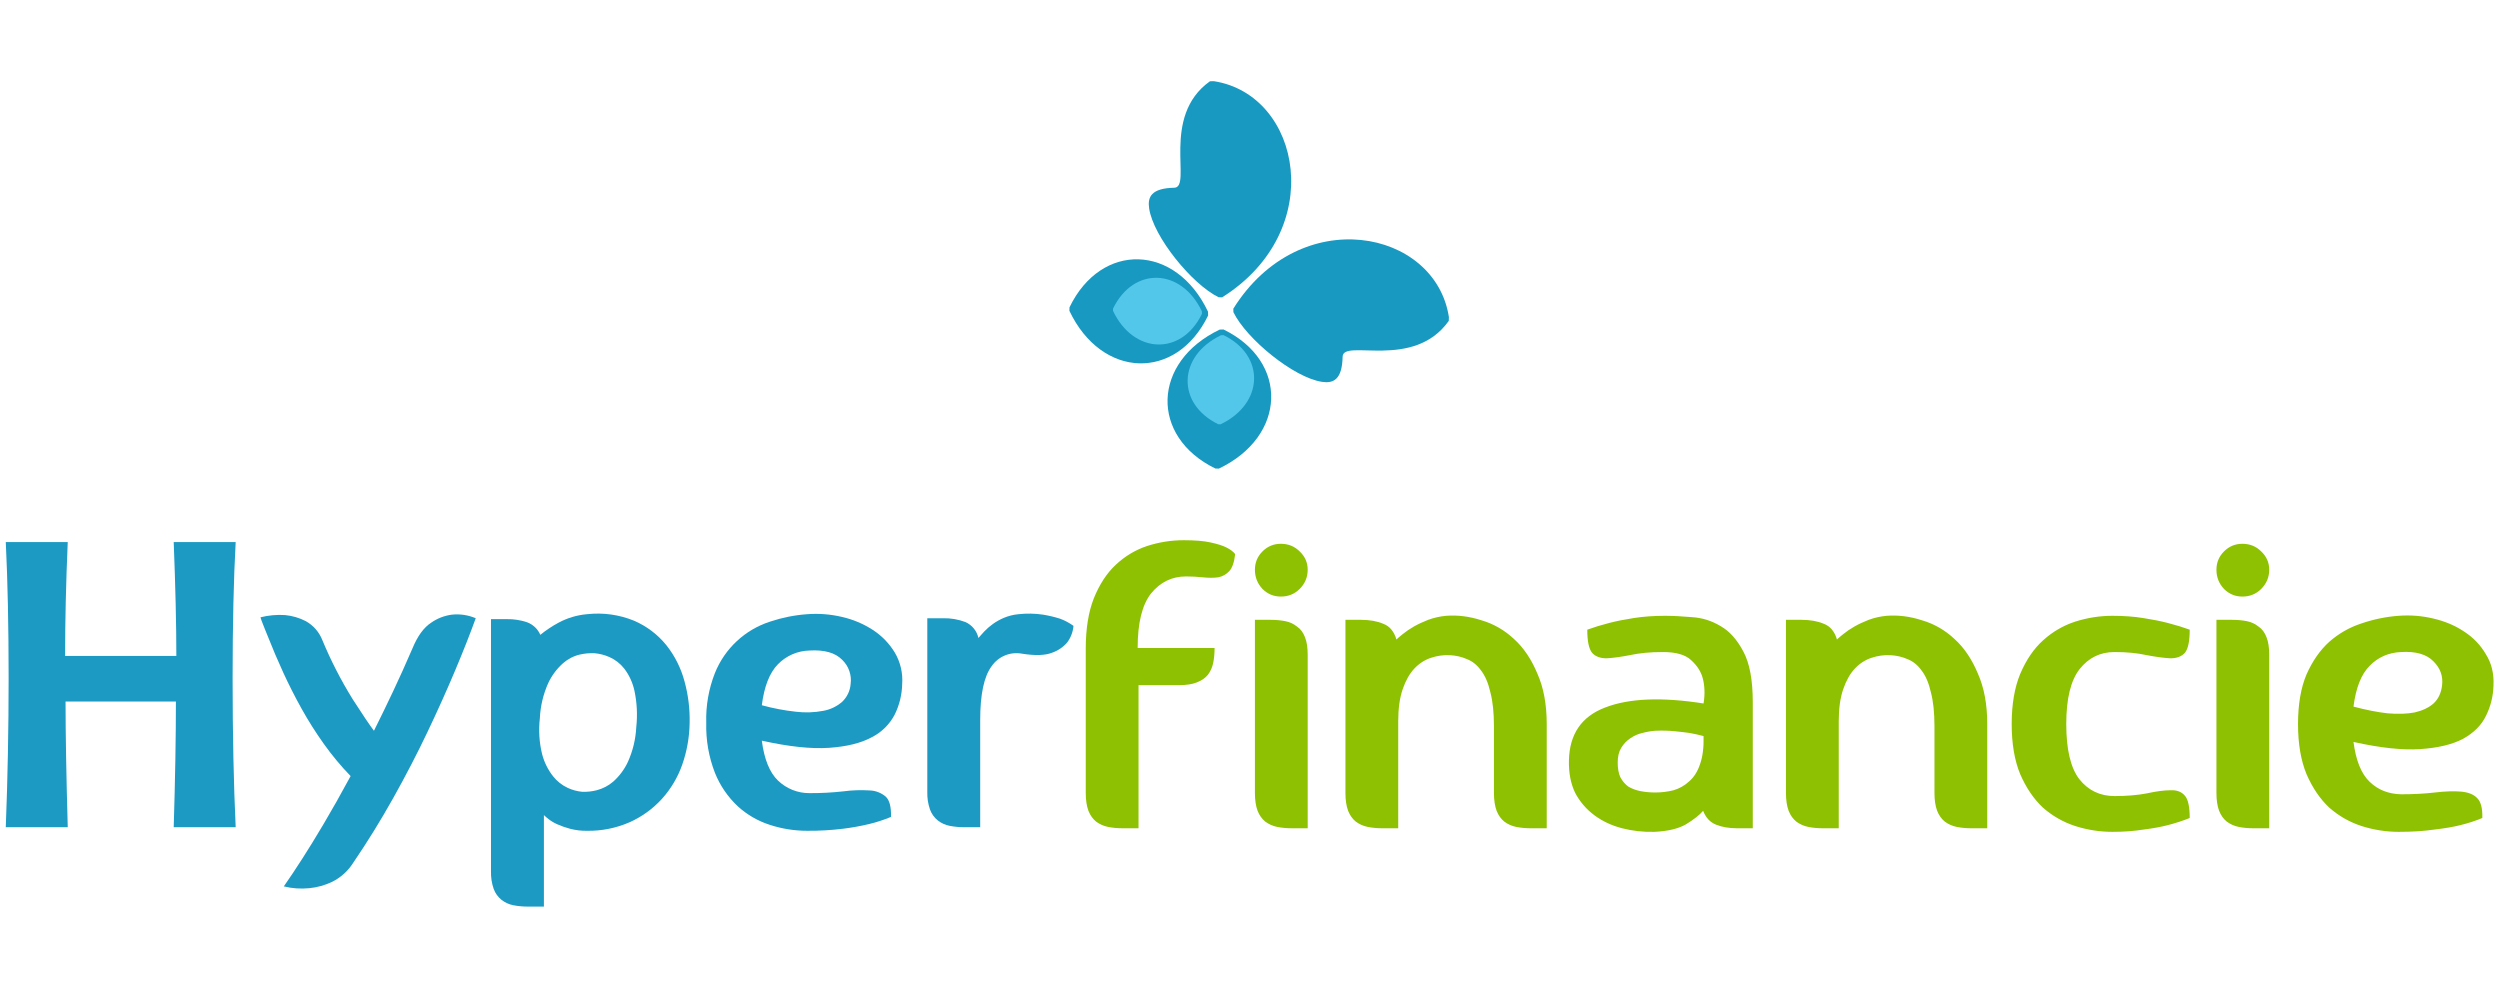 <?xml version="1.0" encoding="utf-8"?>
<svg viewBox="148.94 -138.725 726.588 292.263" fill="none" xmlns="http://www.w3.org/2000/svg">
  <path d="M217.438 101.687H199.428C199.853 87.642 200.066 75.466 200.066 65.157H167.992C167.992 74.407 168.205 86.584 168.63 101.687H150.62C151.169 87.687 151.444 73.241 151.447 58.349C151.447 43.289 151.171 30.116 150.62 18.828H168.628C168.117 30.75 167.862 41.781 167.863 51.921H200.192C200.192 42.97 199.937 31.939 199.427 18.828H217.437C216.844 29.604 216.546 42.778 216.545 58.349C216.546 74.603 216.843 89.049 217.438 101.687Z" fill="#1C9AC4"/>
  <path d="M268.829 49.689C270.303 46.126 272.106 43.649 274.238 42.26C276.036 40.994 278.116 40.188 280.298 39.911C282.651 39.667 285.029 40.027 287.205 40.957C285.641 45.302 283.664 50.319 281.275 56.007C278.885 61.695 276.192 67.69 273.195 73.992C270.195 80.296 266.871 86.705 263.225 93.219C259.578 99.733 255.711 105.989 251.625 111.986C250.121 114.391 247.977 116.331 245.434 117.586C243.36 118.566 241.134 119.185 238.852 119.414C236.364 119.669 233.85 119.493 231.423 118.893C233.072 116.547 234.897 113.81 236.897 110.682C238.63 107.989 240.671 104.666 243.019 100.712C245.367 96.758 247.974 92.131 250.842 86.832C248.026 83.924 245.433 80.809 243.084 77.513C240.72 74.205 238.545 70.767 236.571 67.213C234.615 63.694 232.833 60.175 231.224 56.656C229.614 53.137 228.16 49.725 226.861 46.422C226.6 45.729 226.317 45.035 226.011 44.34C225.711 43.64 225.469 43.033 225.294 42.515C225.039 41.92 224.823 41.309 224.646 40.687C226.986 40.097 229.405 39.879 231.814 40.039C233.904 40.241 235.937 40.838 237.806 41.798C240.009 43.026 241.716 44.983 242.632 47.334C245.101 53.275 248.044 59.007 251.432 64.476C254.251 68.863 256.315 71.925 257.623 73.664C259.447 70.015 261.294 66.215 263.162 62.264C265.03 58.313 266.919 54.122 268.829 49.689Z" fill="#1C9AC4"/>
  <path d="M319.528 39.785C324.175 39.256 328.882 39.906 333.212 41.675C336.87 43.245 340.091 45.682 342.596 48.775C345.055 51.875 346.852 55.447 347.874 59.27C348.956 63.193 349.461 67.253 349.374 71.322C349.319 75.475 348.593 79.591 347.224 83.511C345.931 87.197 343.915 90.586 341.294 93.481C338.666 96.362 335.471 98.67 331.91 100.258C328.007 101.96 323.785 102.805 319.528 102.735C317.88 102.759 316.236 102.562 314.641 102.149C313.37 101.816 312.128 101.381 310.927 100.849C310.022 100.454 309.169 99.95 308.386 99.349C307.91 98.982 307.453 98.59 307.017 98.176V124.763H302.455C301.012 124.775 299.572 124.645 298.155 124.375C296.895 124.134 295.712 123.597 294.701 122.808C293.661 121.975 292.872 120.871 292.42 119.618C291.849 117.963 291.584 116.217 291.638 114.467V41.218H296.2C298.214 41.181 300.219 41.488 302.13 42.127C302.985 42.444 303.766 42.931 304.427 43.559C305.088 44.187 305.615 44.943 305.975 45.78C307.62 44.444 309.387 43.266 311.253 42.261C313.813 40.879 316.629 40.036 319.528 39.785ZM305.842 70.021C305.438 73.507 305.659 77.036 306.494 80.444C307.101 82.792 308.188 84.989 309.687 86.895C310.832 88.349 312.306 89.51 313.987 90.284C315.284 90.88 316.671 91.256 318.092 91.395C319.54 91.458 320.989 91.305 322.392 90.939C324.175 90.479 325.826 89.609 327.214 88.398C329.001 86.795 330.443 84.844 331.45 82.664C332.87 79.498 333.687 76.095 333.861 72.629C334.25 69.105 334.074 65.541 333.34 62.072C332.838 59.704 331.813 57.477 330.34 55.556C329.2 54.114 327.723 52.973 326.04 52.233C324.676 51.633 323.224 51.259 321.74 51.125C320.295 51.057 318.848 51.189 317.44 51.516C315.626 51.946 313.947 52.818 312.553 54.054C310.74 55.675 309.277 57.649 308.253 59.854C306.821 63.063 306.003 66.511 305.842 70.021Z" fill="#1C9AC4"/>
  <path d="M411.145 60.116C411.078 63.169 410.345 66.17 408.998 68.91C407.52 71.781 405.169 74.109 402.283 75.56C399.155 77.254 395.008 78.275 389.841 78.623C384.673 78.971 378.177 78.276 370.352 76.538C371.048 81.926 372.615 85.793 375.053 88.138C377.504 90.492 380.774 91.801 384.173 91.787C387.481 91.805 390.789 91.631 394.078 91.266C396.583 90.931 399.116 90.843 401.64 91.002C403.388 91.044 405.068 91.69 406.394 92.83C407.481 93.87 407.981 95.825 407.894 98.695C405.824 99.559 403.689 100.255 401.507 100.777C398.994 101.377 396.449 101.833 393.884 102.145C390.446 102.564 386.985 102.759 383.523 102.731C379.873 102.732 376.246 102.161 372.774 101.037C369.292 99.933 366.089 98.089 363.386 95.632C360.487 92.92 358.218 89.604 356.739 85.919C354.929 81.27 354.066 76.306 354.201 71.319C354.055 66.378 354.916 61.458 356.731 56.86C358.144 53.348 360.314 50.19 363.085 47.61C365.856 45.031 369.161 43.093 372.765 41.935C376.244 40.77 379.855 40.047 383.515 39.785C386.901 39.524 390.308 39.788 393.614 40.567C396.812 41.285 399.857 42.565 402.608 44.347C405.206 46.032 407.39 48.282 408.998 50.929C410.633 53.701 411.382 56.907 411.145 60.116ZM370.352 66.241C373.599 67.136 376.913 67.768 380.261 68.131C382.908 68.448 385.588 68.36 388.209 67.87C390.234 67.508 392.125 66.607 393.683 65.263C395.117 63.913 395.999 62.079 396.158 60.115C396.341 58.82 396.211 57.5 395.781 56.265C395.35 55.03 394.631 53.916 393.683 53.015C391.683 50.974 388.511 50.084 384.169 50.343C380.727 50.427 377.454 51.853 375.049 54.315C372.612 56.793 371.046 60.769 370.351 66.241H370.352Z" fill="#1C9AC4"/>
  <path d="M445.943 51.254C444.281 50.946 442.564 51.127 441.003 51.775C439.441 52.422 438.1 53.509 437.143 54.903C434.928 57.856 433.82 63.069 433.82 70.543V101.691H429.263C427.82 101.703 426.38 101.571 424.963 101.297C423.704 101.058 422.521 100.523 421.509 99.736C420.471 98.901 419.682 97.796 419.228 96.543C418.657 94.889 418.393 93.144 418.446 91.395V40.958H423.008C425.232 40.905 427.444 41.281 429.525 42.066C430.473 42.488 431.309 43.126 431.966 43.93C432.622 44.733 433.081 45.68 433.304 46.693C433.736 46.168 434.304 45.541 434.998 44.803C435.755 44.012 436.584 43.292 437.474 42.653C438.488 41.923 439.581 41.311 440.732 40.828C442.064 40.278 443.469 39.926 444.903 39.785C447.288 39.517 449.698 39.559 452.071 39.912C453.748 40.185 455.403 40.578 457.024 41.088C458.416 41.603 459.731 42.304 460.934 43.173C460.788 44.919 460.156 46.59 459.109 47.995C457.925 49.37 456.396 50.404 454.678 50.989C452.677 51.775 449.765 51.864 445.943 51.254Z" fill="#1C9AC4"/>
  <path fill-rule="evenodd" clip-rule="evenodd" d="M 500.061 -47.031 C 490.815 -27.907 469.108 -28.631 459.748 -48.386 L 459.772 -49.405 C 469.018 -68.533 490.672 -67.895 500.03 -48.143 L 500.061 -47.031 Z" fill="#1799C2"/>
  <path fill-rule="evenodd" clip-rule="evenodd" d="M 504.535 -42.966 C 523.591 -33.692 522.867 -11.92 503.191 -2.533 L 502.172 -2.557 C 483.12 -11.831 483.751 -33.548 503.431 -42.935 L 504.535 -42.966 Z" fill="#1799C2"/>
  <path fill-rule="evenodd" clip-rule="evenodd" d="M 498.27 -47.518 C 492.34 -35.26 478.419 -35.727 472.417 -48.386 L 472.431 -49.038 C 478.361 -61.299 492.248 -60.891 498.25 -48.232 L 498.27 -47.518 Z" fill="#53C7EA"/>
  <path fill-rule="evenodd" clip-rule="evenodd" d="M 504.538 -41.321 C 516.758 -35.377 516.292 -21.421 503.674 -15.406 L 503.022 -15.423 C 490.802 -21.367 491.207 -35.281 503.828 -41.3 L 504.538 -41.321 Z" fill="#53C7EA"/>
  <path fill-rule="evenodd" clip-rule="evenodd" d="M 501.704 -115.135 C 527.159 -111.208 534.996 -71.722 504.132 -52.306 L 503.113 -52.333 C 495.435 -56.068 484.148 -69.856 482.917 -78.169 C 482.437 -81.438 483.5 -84.024 490.217 -84.161 C 495.554 -84.271 486.139 -104.825 500.595 -115.104 L 501.704 -115.135 Z" fill="#1799C2"/>
  <path fill-rule="evenodd" clip-rule="evenodd" d="M 570.038 -46.582 C 566.121 -72.106 526.748 -79.967 507.387 -49.014 L 507.414 -47.995 C 511.139 -40.295 524.888 -28.974 533.178 -27.743 C 536.436 -27.259 539.015 -28.329 539.153 -35.062 C 539.263 -40.416 559.753 -30.97 570.007 -45.471 L 570.038 -46.582 Z" fill="#1799C2"/>
  <path d="M501.94 49.61C501.94 51.17 501.81 52.6 501.55 53.9C501.29 55.2 500.77 56.37 499.99 57.41C499.21 58.363 498.127 59.1 496.74 59.62C495.44 60.14 493.75 60.4 491.67 60.4H479.84V102H475.29C473.73 102 472.3 101.87 471 101.61C469.7 101.35 468.53 100.83 467.49 100.05C466.537 99.27 465.8 98.23 465.28 96.93C464.76 95.543 464.5 93.81 464.5 91.73V49.74C464.5 44.02 465.28 39.167 466.84 35.18C468.487 31.107 470.61 27.857 473.21 25.43C475.897 22.917 478.93 21.097 482.31 19.97C485.777 18.843 489.33 18.28 492.97 18.28C496.263 18.28 498.863 18.497 500.77 18.93C502.763 19.363 504.28 19.84 505.32 20.36C506.533 20.967 507.4 21.617 507.92 22.31C507.66 24.65 507.097 26.297 506.23 27.25C505.363 28.203 504.28 28.81 502.98 29.07C501.68 29.243 500.207 29.243 498.56 29.07C497 28.897 495.353 28.81 493.62 28.81C489.547 28.81 486.167 30.457 483.48 33.75C480.88 37.043 479.58 42.33 479.58 49.61H501.94ZM521.202 34.66C523.369 34.66 525.189 33.923 526.662 32.45C528.222 30.89 529.002 29.027 529.002 26.86C529.002 24.78 528.222 23.003 526.662 21.53C525.189 20.057 523.369 19.32 521.202 19.32C519.122 19.32 517.345 20.057 515.872 21.53C514.399 23.003 513.662 24.78 513.662 26.86C513.662 29.027 514.399 30.89 515.872 32.45C517.345 33.923 519.122 34.66 521.202 34.66ZM518.212 41.42C519.772 41.42 521.202 41.55 522.502 41.81C523.802 42.07 524.929 42.59 525.882 43.37C526.922 44.063 527.702 45.103 528.222 46.49C528.742 47.79 529.002 49.48 529.002 51.56V102H524.452C522.892 102 521.462 101.87 520.162 101.61C518.862 101.35 517.692 100.83 516.652 100.05C515.699 99.27 514.962 98.23 514.442 96.93C513.922 95.543 513.662 93.81 513.662 91.73V41.42H518.212ZM569.223 40.25C572.603 39.99 576.026 40.423 579.493 41.55C583.046 42.59 586.209 44.41 588.983 47.01C591.756 49.523 594.009 52.86 595.743 57.02C597.563 61.093 598.473 65.99 598.473 71.71V102H593.923C592.363 102 590.933 101.87 589.633 101.61C588.333 101.35 587.163 100.83 586.123 100.05C585.169 99.27 584.433 98.23 583.913 96.93C583.393 95.543 583.133 93.81 583.133 91.73V72.36C583.133 68.373 582.786 65.08 582.093 62.48C581.486 59.793 580.576 57.67 579.363 56.11C578.236 54.55 576.893 53.467 575.333 52.86C573.773 52.167 572.083 51.777 570.263 51.69C568.443 51.603 566.623 51.863 564.803 52.47C562.983 53.077 561.379 54.117 559.993 55.59C558.606 57.063 557.479 59.057 556.613 61.57C555.746 64.083 555.313 67.203 555.313 70.93V102H550.763C549.203 102 547.773 101.87 546.473 101.61C545.173 101.35 544.003 100.83 542.963 100.05C542.009 99.27 541.273 98.23 540.753 96.93C540.233 95.543 539.973 93.81 539.973 91.73V41.42H544.523C547.036 41.42 549.203 41.81 551.023 42.59C552.843 43.283 554.099 44.8 554.793 47.14C555.139 46.793 555.746 46.273 556.613 45.58C557.566 44.8 558.649 44.063 559.863 43.37C561.076 42.677 562.463 42.027 564.023 41.42C565.669 40.813 567.403 40.423 569.223 40.25ZM632.878 40.25C635.131 40.25 637.731 40.38 640.678 40.64C643.624 40.813 646.398 41.68 648.998 43.24C651.598 44.713 653.808 47.183 655.628 50.65C657.448 54.03 658.358 58.927 658.358 65.34V102H653.808C651.468 102 649.431 101.653 647.698 100.96C645.964 100.267 644.708 98.923 643.928 96.93C642.888 98.143 641.241 99.443 638.988 100.83C636.734 102.13 633.658 102.867 629.758 103.04C626.551 103.127 623.431 102.78 620.398 102C617.364 101.22 614.678 99.963 612.338 98.23C609.998 96.497 608.134 94.33 606.748 91.73C605.448 89.043 604.841 85.88 604.928 82.24C605.101 74.613 608.611 69.5 615.458 66.9C622.391 64.213 631.924 63.823 644.058 65.73C644.491 63.043 644.404 60.573 643.798 58.32C643.278 56.413 642.151 54.68 640.418 53.12C638.771 51.56 636.041 50.78 632.228 50.78C628.588 50.78 625.381 51.083 622.608 51.69C619.921 52.21 617.668 52.513 615.848 52.6C614.028 52.6 612.641 52.08 611.688 51.04C610.734 49.913 610.258 47.66 610.258 44.28C612.164 43.587 614.288 42.937 616.628 42.33C618.621 41.81 621.004 41.333 623.778 40.9C626.551 40.467 629.584 40.25 632.878 40.25ZM630.018 91.6C631.838 91.6 633.614 91.383 635.348 90.95C637.081 90.43 638.598 89.563 639.898 88.35C641.284 87.137 642.324 85.49 643.018 83.41C643.798 81.243 644.144 78.513 644.058 75.22C642.844 74.873 641.501 74.57 640.028 74.31C638.814 74.137 637.341 73.963 635.608 73.79C633.874 73.617 632.011 73.573 630.018 73.66C628.804 73.747 627.548 73.963 626.248 74.31C625.034 74.57 623.864 75.09 622.738 75.87C621.698 76.563 620.831 77.473 620.138 78.6C619.444 79.727 619.098 81.157 619.098 82.89C619.098 84.623 619.358 86.053 619.878 87.18C620.484 88.307 621.264 89.217 622.218 89.91C623.258 90.517 624.428 90.95 625.728 91.21C627.114 91.47 628.544 91.6 630.018 91.6ZM697.254 40.25C700.634 39.99 704.057 40.423 707.524 41.55C711.077 42.59 714.241 44.41 717.014 47.01C719.787 49.523 722.041 52.86 723.774 57.02C725.594 61.093 726.504 65.99 726.504 71.71V102H721.954C720.394 102 718.964 101.87 717.664 101.61C716.364 101.35 715.194 100.83 714.154 100.05C713.201 99.27 712.464 98.23 711.944 96.93C711.424 95.543 711.164 93.81 711.164 91.73V72.36C711.164 68.373 710.817 65.08 710.124 62.48C709.517 59.793 708.607 57.67 707.394 56.11C706.267 54.55 704.924 53.467 703.364 52.86C701.804 52.167 700.114 51.777 698.294 51.69C696.474 51.603 694.654 51.863 692.834 52.47C691.014 53.077 689.411 54.117 688.024 55.59C686.637 57.063 685.511 59.057 684.644 61.57C683.777 64.083 683.344 67.203 683.344 70.93V102H678.794C677.234 102 675.804 101.87 674.504 101.61C673.204 101.35 672.034 100.83 670.994 100.05C670.041 99.27 669.304 98.23 668.784 96.93C668.264 95.543 668.004 93.81 668.004 91.73V41.42H672.554C675.067 41.42 677.234 41.81 679.054 42.59C680.874 43.283 682.131 44.8 682.824 47.14C683.171 46.793 683.777 46.273 684.644 45.58C685.597 44.8 686.681 44.063 687.894 43.37C689.107 42.677 690.494 42.027 692.054 41.42C693.701 40.813 695.434 40.423 697.254 40.25ZM763.509 92.64C767.062 92.64 770.182 92.38 772.869 91.86C775.642 91.253 777.939 90.95 779.759 90.95C781.579 90.863 782.966 91.383 783.919 92.51C784.872 93.55 785.349 95.717 785.349 99.01C783.442 99.79 781.319 100.483 778.979 101.09C776.986 101.61 774.602 102.043 771.829 102.39C769.142 102.823 766.152 103.04 762.859 103.04C759.219 103.04 755.622 102.477 752.069 101.35C748.602 100.223 745.482 98.447 742.709 96.02C740.022 93.507 737.812 90.257 736.079 86.27C734.432 82.283 733.609 77.43 733.609 71.71C733.609 65.99 734.432 61.137 736.079 57.15C737.812 53.077 740.022 49.827 742.709 47.4C745.482 44.887 748.602 43.067 752.069 41.94C755.622 40.813 759.219 40.25 762.859 40.25C766.152 40.25 769.142 40.467 771.829 40.9C774.602 41.333 776.986 41.81 778.979 42.33C781.319 42.937 783.442 43.587 785.349 44.28C785.349 47.66 784.872 49.913 783.919 51.04C782.966 52.08 781.579 52.6 779.759 52.6C777.939 52.513 775.642 52.21 772.869 51.69C770.182 51.083 767.062 50.78 763.509 50.78C759.349 50.78 755.969 52.427 753.369 55.72C750.769 59.013 749.469 64.343 749.469 71.71C749.469 79.077 750.726 84.407 753.239 87.7C755.839 90.993 759.262 92.64 763.509 92.64ZM800.655 34.66C802.822 34.66 804.642 33.923 806.115 32.45C807.675 30.89 808.455 29.027 808.455 26.86C808.455 24.78 807.675 23.003 806.115 21.53C804.642 20.057 802.822 19.32 800.655 19.32C798.575 19.32 796.799 20.057 795.325 21.53C793.852 23.003 793.115 24.78 793.115 26.86C793.115 29.027 793.852 30.89 795.325 32.45C796.799 33.923 798.575 34.66 800.655 34.66ZM797.665 41.42C799.225 41.42 800.655 41.55 801.955 41.81C803.255 42.07 804.382 42.59 805.335 43.37C806.375 44.063 807.155 45.103 807.675 46.49C808.195 47.79 808.455 49.48 808.455 51.56V102H803.905C802.345 102 800.915 101.87 799.615 101.61C798.315 101.35 797.145 100.83 796.105 100.05C795.152 99.27 794.415 98.23 793.895 96.93C793.375 95.543 793.115 93.81 793.115 91.73V41.42H797.665ZM873.636 60.53C873.549 63.65 872.812 66.597 871.426 69.37C870.126 72.057 867.916 74.267 864.796 76C861.676 77.647 857.516 78.643 852.316 78.99C847.202 79.337 840.746 78.643 832.946 76.91C833.639 82.283 835.199 86.14 837.626 88.48C840.052 90.82 843.086 92.033 846.726 92.12C850.366 92.12 853.659 91.947 856.606 91.6C859.552 91.253 862.066 91.167 864.146 91.34C866.226 91.513 867.786 92.12 868.826 93.16C869.952 94.2 870.472 96.15 870.386 99.01C868.566 99.79 866.442 100.483 864.016 101.09C861.936 101.61 859.379 102.043 856.346 102.39C853.399 102.823 849.976 103.04 846.076 103.04C842.436 103.04 838.839 102.477 835.286 101.35C831.819 100.223 828.699 98.447 825.926 96.02C823.239 93.507 821.029 90.257 819.296 86.27C817.649 82.283 816.826 77.43 816.826 71.71C816.826 65.99 817.649 61.18 819.296 57.28C821.029 53.38 823.239 50.217 825.926 47.79C828.699 45.363 831.819 43.587 835.286 42.46C838.839 41.247 842.436 40.51 846.076 40.25C849.456 39.99 852.792 40.25 856.086 41.03C859.466 41.81 862.456 43.067 865.056 44.8C867.742 46.533 869.866 48.743 871.426 51.43C873.072 54.03 873.809 57.063 873.636 60.53ZM832.946 66.64C836.499 67.593 839.792 68.243 842.826 68.59C845.859 68.85 848.502 68.763 850.756 68.33C853.009 67.81 854.829 66.943 856.216 65.73C857.602 64.43 858.426 62.697 858.686 60.53C859.032 57.843 858.209 55.503 856.216 53.51C854.222 51.43 851.059 50.52 846.726 50.78C843.086 50.953 840.052 52.297 837.626 54.81C835.199 57.237 833.639 61.18 832.946 66.64Z" fill="#8EC101"/>
</svg>